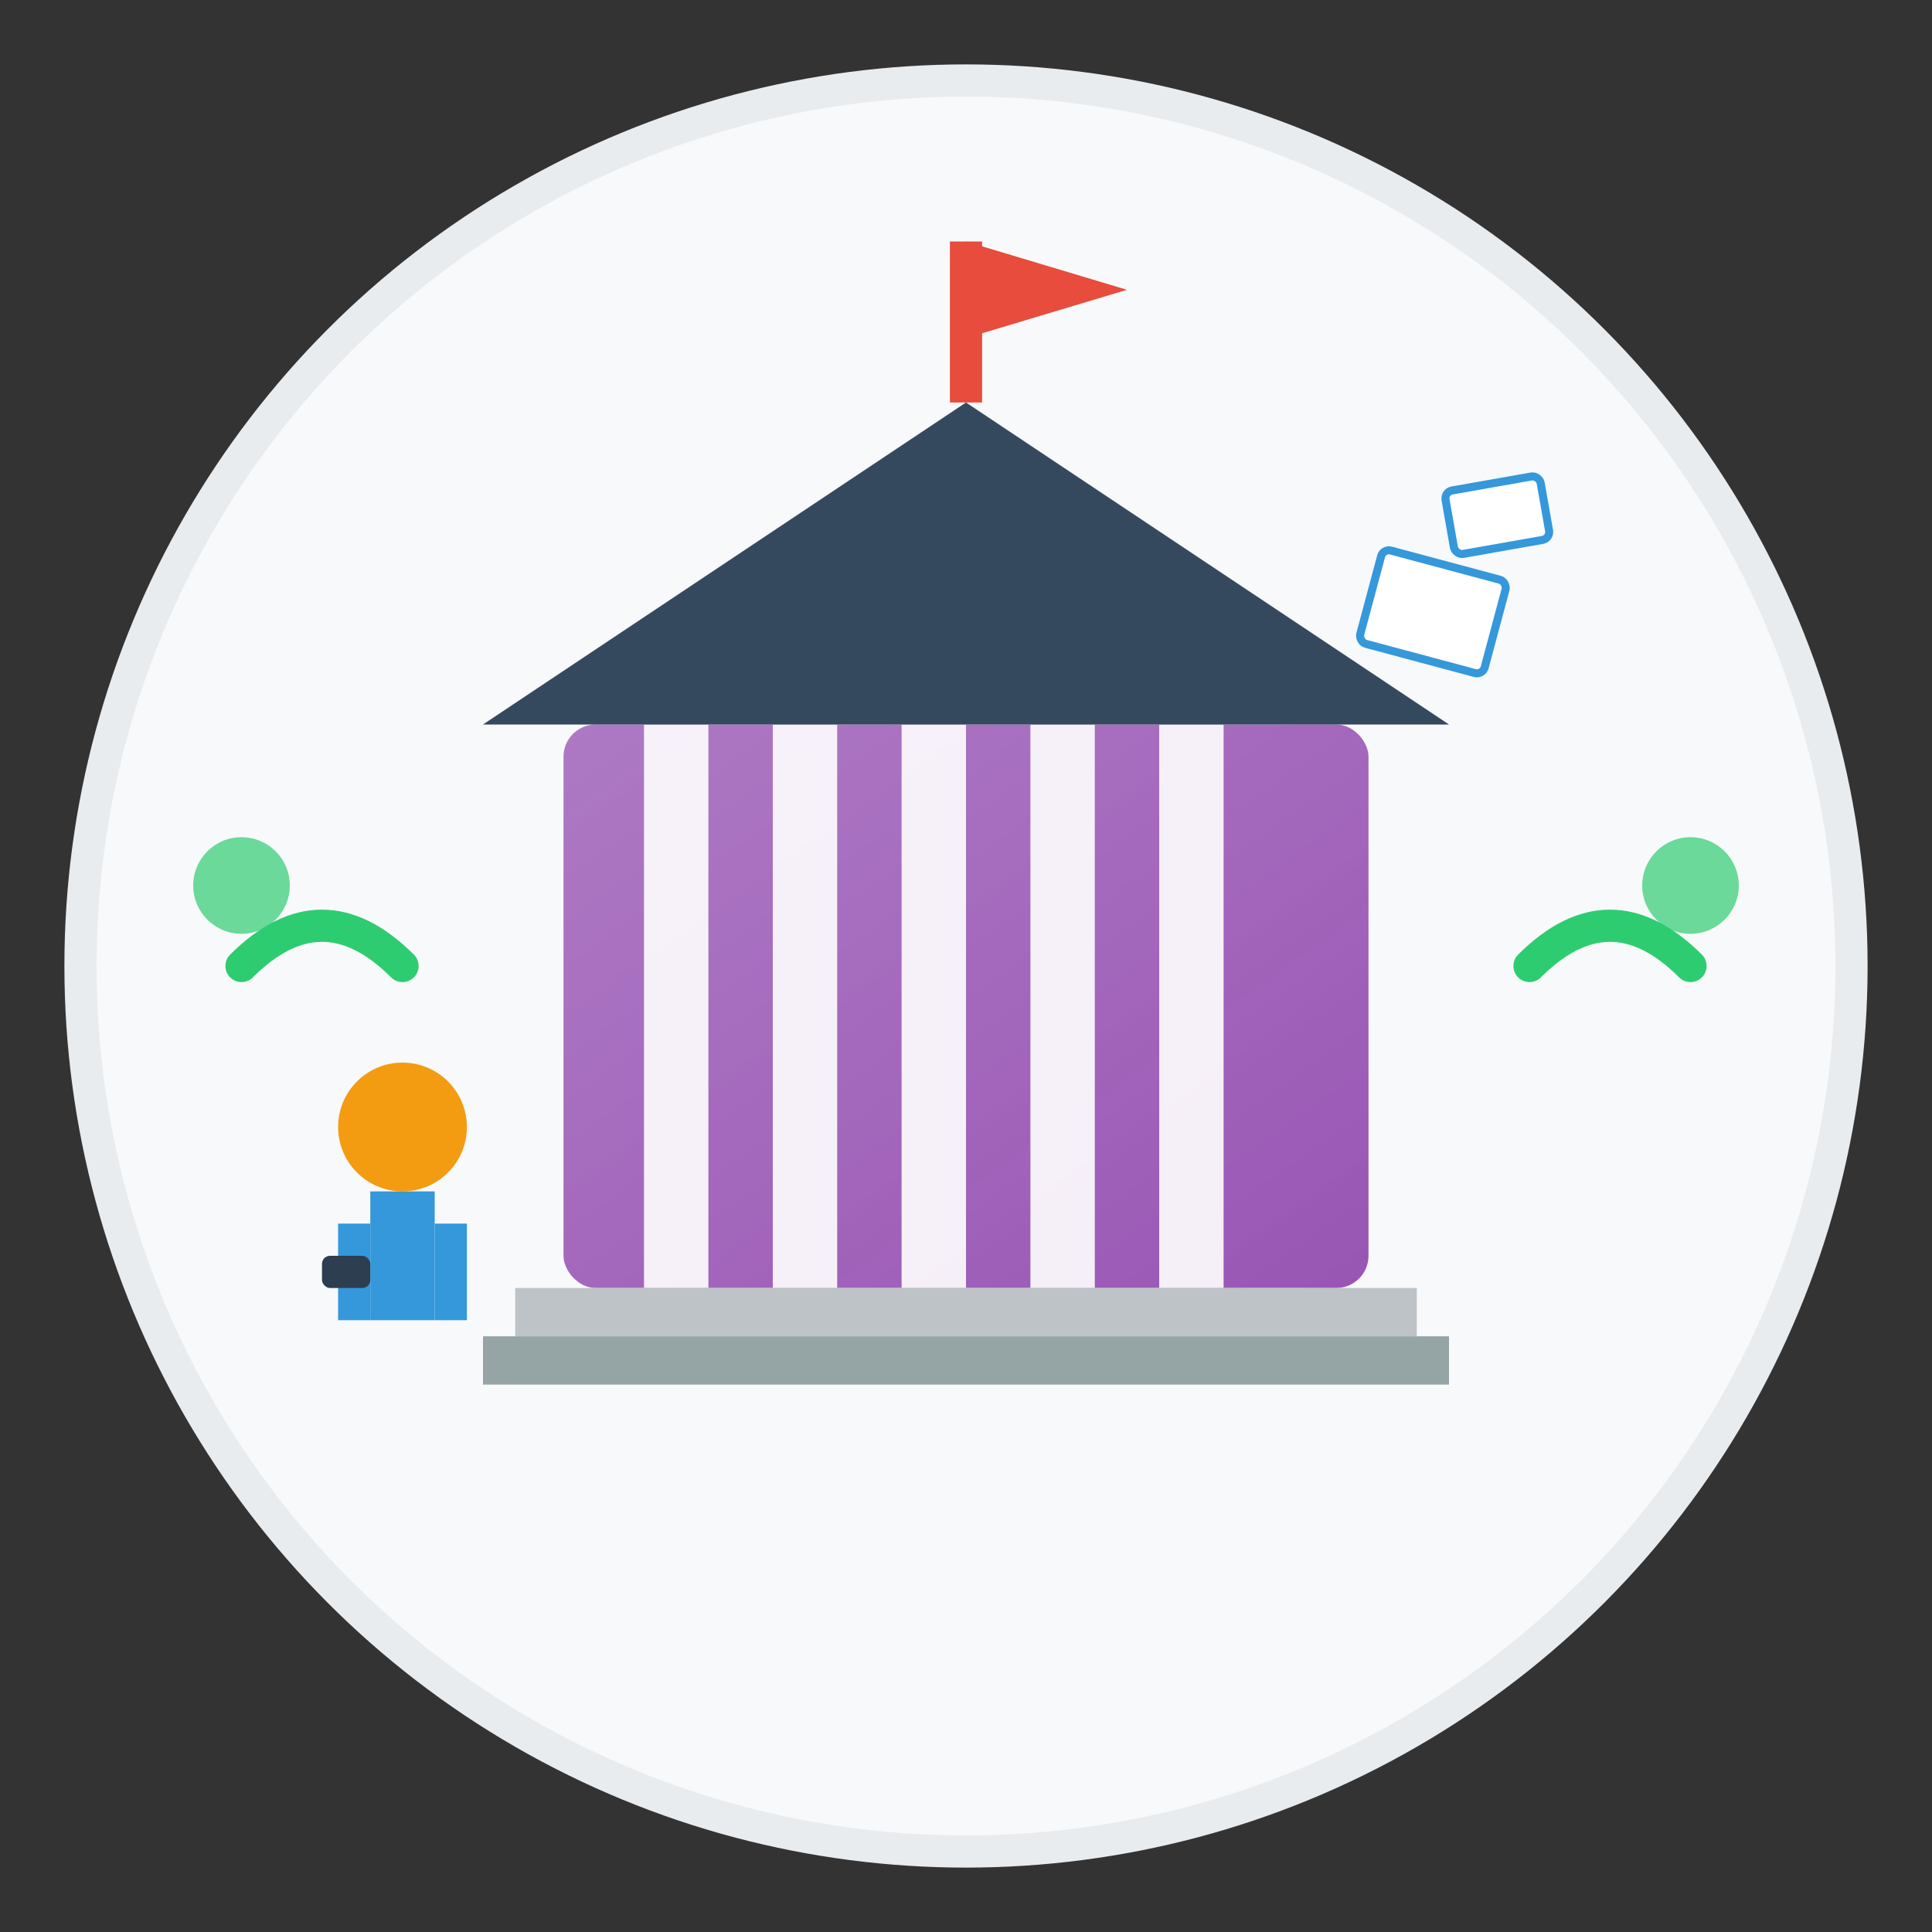 <svg width="120" height="120" viewBox="0 0 120 120" xmlns="http://www.w3.org/2000/svg">
  <rect x="0" y="0" width="120" height="120" fill="#333333" stroke="none"/>
  <defs>
    <linearGradient id="zusGrad" x1="0%" y1="0%" x2="100%" y2="100%">
      <stop offset="0%" style="stop-color:#9b59b6;stop-opacity:0.8"/>
      <stop offset="100%" style="stop-color:#8e44ad;stop-opacity:0.9"/>
    </linearGradient>
  </defs>
  
  <!-- Background circle -->
  <circle cx="60" cy="60" r="55" fill="#f8f9fa" stroke="#e9ecef" stroke-width="2"/>
  
  <!-- Building/Institution -->
  <rect x="35" y="45" width="50" height="35" fill="url(#zusGrad)" rx="2"/>
  
  <!-- Building columns -->
  <rect x="40" y="45" width="4" height="35" fill="white" opacity="0.9"/>
  <rect x="48" y="45" width="4" height="35" fill="white" opacity="0.9"/>
  <rect x="56" y="45" width="4" height="35" fill="white" opacity="0.9"/>
  <rect x="64" y="45" width="4" height="35" fill="white" opacity="0.9"/>
  <rect x="72" y="45" width="4" height="35" fill="white" opacity="0.9"/>
  
  <!-- Roof -->
  <path d="M30 45 L60 25 L90 45 Z" fill="#34495e"/>
  
  <!-- Flag -->
  <line x1="60" y1="25" x2="60" y2="15" stroke="#e74c3c" stroke-width="2"/>
  <path d="M60 15 L70 18 L60 21 Z" fill="#e74c3c"/>
  
  <!-- Steps -->
  <rect x="32" y="80" width="56" height="3" fill="#bdc3c7"/>
  <rect x="30" y="83" width="60" height="3" fill="#95a5a6"/>
  
  <!-- Person approaching -->
  <circle cx="25" cy="70" r="4" fill="#f39c12"/>
  <rect x="23" y="74" width="4" height="8" fill="#3498db"/>
  <rect x="21" y="76" width="2" height="6" fill="#3498db"/>
  <rect x="27" y="76" width="2" height="6" fill="#3498db"/>
  
  <!-- Briefcase -->
  <rect x="20" y="78" width="3" height="2" fill="#2c3e50" rx="0.5"/>
  
  <!-- Support arrows/hands -->
  <path d="M15 60 Q20 55 25 60" fill="none" stroke="#2ecc71" stroke-width="2" stroke-linecap="round"/>
  <path d="M95 60 Q100 55 105 60" fill="none" stroke="#2ecc71" stroke-width="2" stroke-linecap="round"/>
  
  <!-- Helping hands -->
  <circle cx="15" cy="55" r="3" fill="#2ecc71" opacity="0.7"/>
  <circle cx="105" cy="55" r="3" fill="#2ecc71" opacity="0.7"/>
  
  <!-- Documents flying -->
  <rect x="85" y="35" width="8" height="6" fill="white" stroke="#3498db" stroke-width="0.5" rx="0.5" transform="rotate(15 89 38)"/>
  <rect x="90" y="30" width="6" height="4" fill="white" stroke="#3498db" stroke-width="0.5" rx="0.5" transform="rotate(-10 93 32)"/>
</svg>
